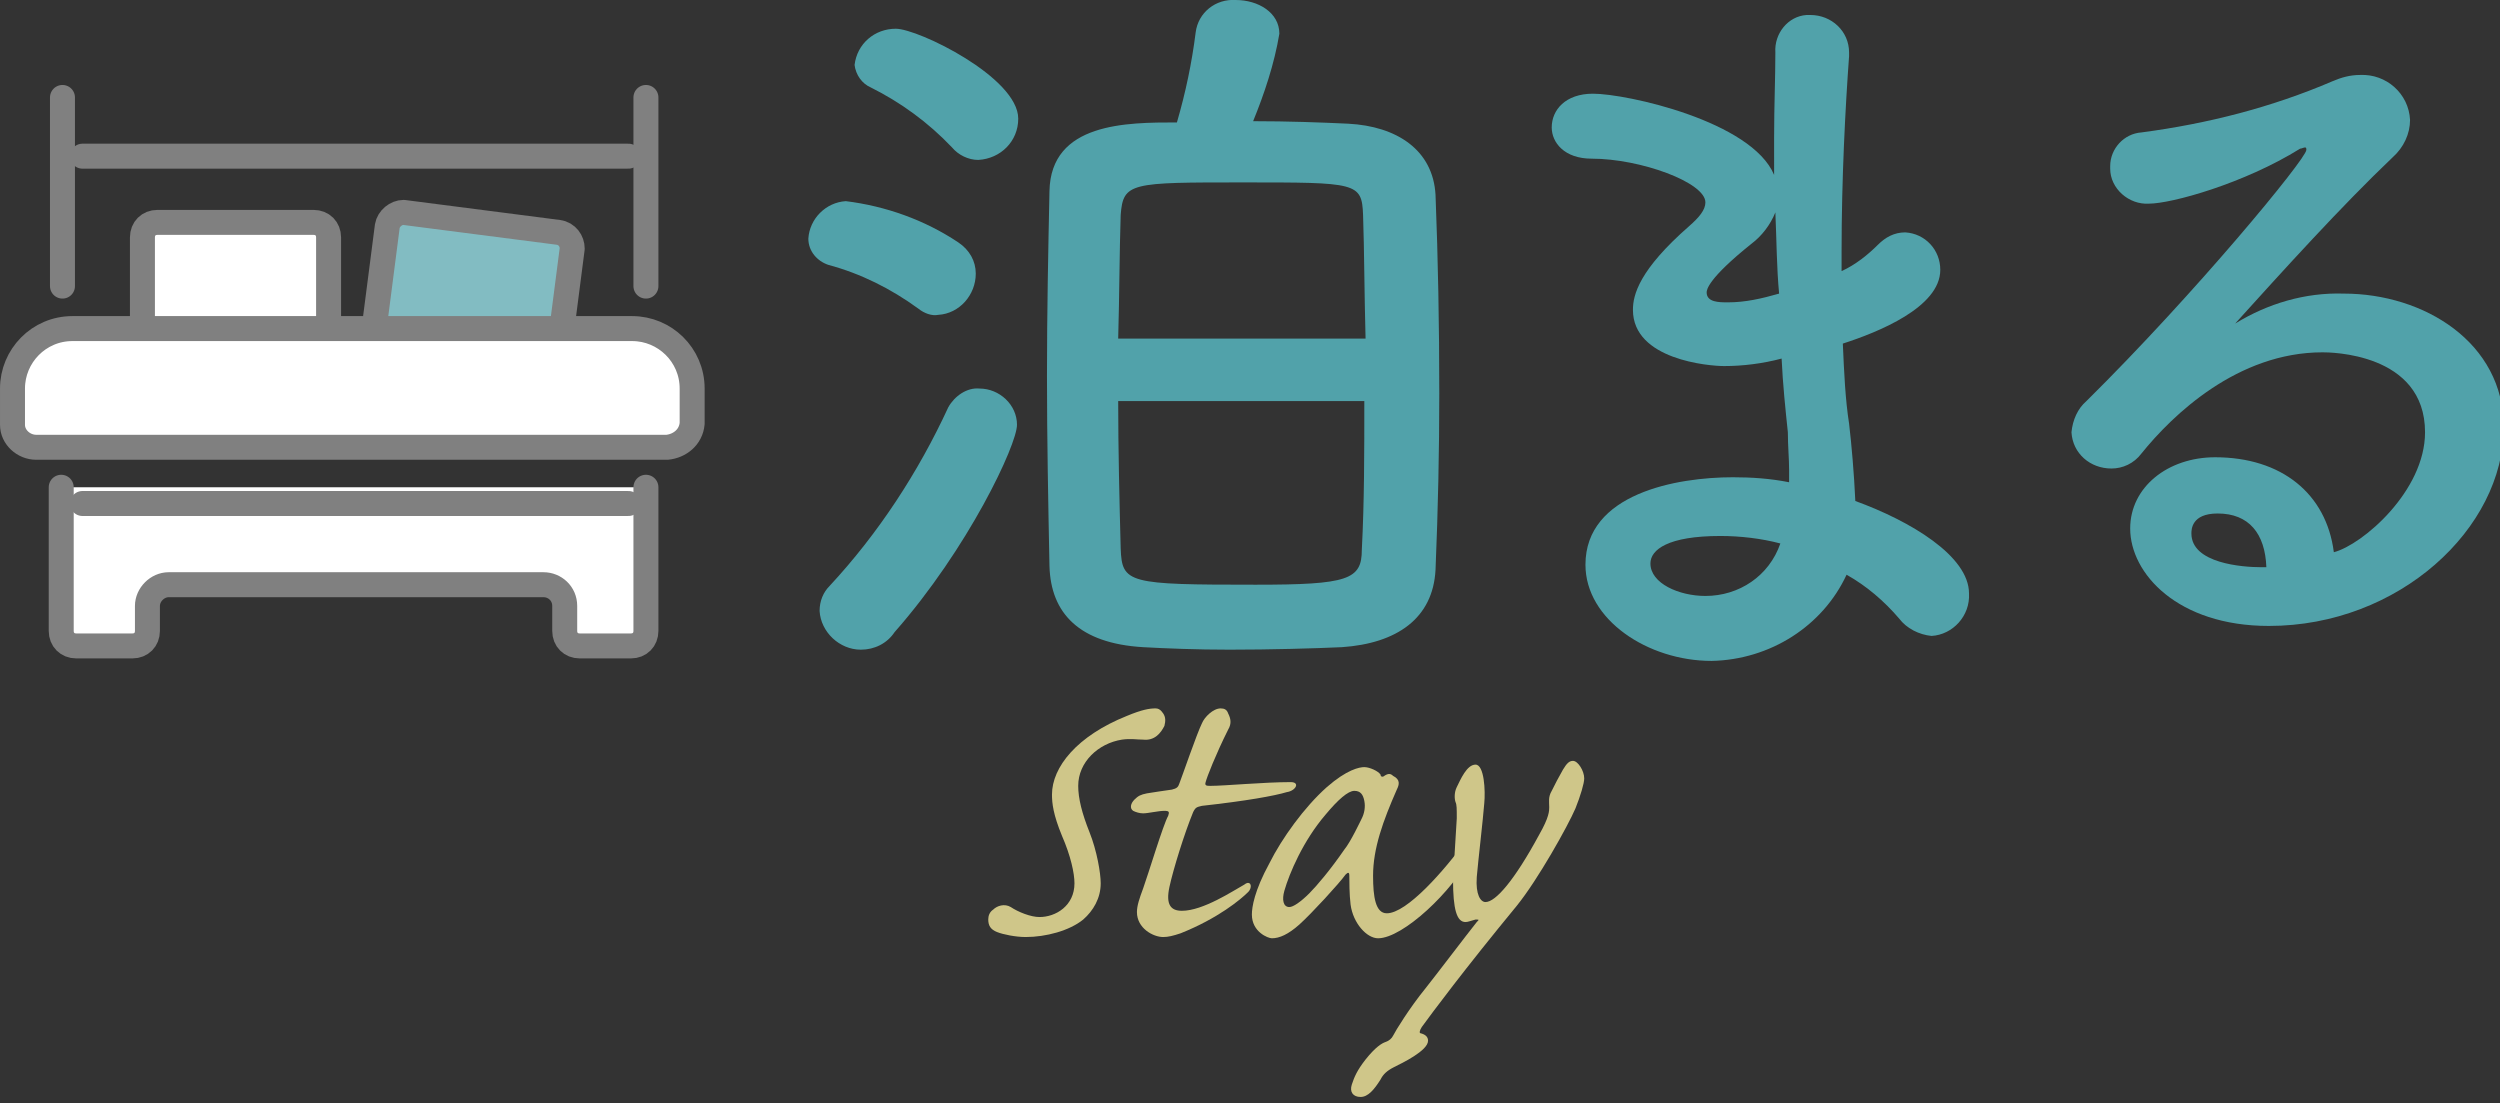 <?xml version="1.0" encoding="utf-8"?>
<!-- Generator: Adobe Illustrator 28.0.0, SVG Export Plug-In . SVG Version: 6.00 Build 0)  -->
<svg version="1.1" id="グループ_643" xmlns="http://www.w3.org/2000/svg" xmlns:xlink="http://www.w3.org/1999/xlink" x="0px"
	 y="0px" viewBox="0 0 200.1 88.3" style="enable-background:new 0 0 200.1 88.3;" xml:space="preserve">
<rect x="0" y="0" width="200.1" height="88.3" fill="#333333" stroke="none"/>
<style type="text/css">
	.st0{fill:#FFFFFF;}
	.st1{fill:none;stroke:#808080;stroke-width:1.999;stroke-linecap:round;stroke-linejoin:round;}
	.st2{fill:#82BCC2;}
	.st3{fill:#51A2AA;}
	.st4{fill:#CFC689;}
</style>
<g>
	<path id="パス_1225" class="st0" d="M51.7,39v11.5c0,0.7-0.5,1.2-1.2,1.2c0,0,0,0,0,0h-4.1c-0.7,0-1.2-0.5-1.2-1.2l0,0v-2
		c0-1-0.8-1.7-1.7-1.7h-30c-0.9,0-1.7,0.8-1.7,1.7v2c0,0.7-0.5,1.2-1.2,1.2c0,0,0,0,0,0H6.1c-0.7,0-1.2-0.5-1.2-1.2c0,0,0,0,0,0V39"
		/>
	<path id="パス_1226" class="st1" d="M51.7,39v11.5c0,0.7-0.5,1.2-1.2,1.2c0,0,0,0,0,0h-4.1c-0.7,0-1.2-0.5-1.2-1.2l0,0v-2
		c0-1-0.8-1.7-1.7-1.7h-30c-0.9,0-1.7,0.8-1.7,1.7v2c0,0.7-0.5,1.2-1.2,1.2c0,0,0,0,0,0H6.1c-0.7,0-1.2-0.5-1.2-1.2c0,0,0,0,0,0V39"
		/>
	<line id="線_83" class="st1" x1="6.6" y1="40.3" x2="50.3" y2="40.3"/>
	<line id="線_84" class="st1" x1="6.6" y1="12.5" x2="50.3" y2="12.5"/>
	<path id="パス_1227" class="st0" d="M12.6,17.8h12.5c0.7,0,1.2,0.5,1.2,1.2v0v9.3c0,0.7-0.5,1.2-1.2,1.2c0,0,0,0,0,0H12.6
		c-0.7,0-1.2-0.5-1.2-1.2c0,0,0,0,0,0V19C11.4,18.3,11.9,17.8,12.6,17.8C12.6,17.8,12.6,17.8,12.6,17.8"/>
	<path id="長方形_1367" class="st1" d="M12.6,17.8h12.5c0.7,0,1.2,0.5,1.2,1.2v9.3c0,0.7-0.5,1.2-1.2,1.2H12.6
		c-0.7,0-1.2-0.5-1.2-1.2c0,0,0,0,0,0V19C11.4,18.3,11.9,17.8,12.6,17.8C12.6,17.8,12.6,17.8,12.6,17.8z"/>
	<path id="パス_1228" class="st2" d="M43.3,30.3l-12.4-1.6c-0.6-0.1-1.1-0.7-1.1-1.3l1.2-9.3c0.1-0.6,0.7-1.1,1.3-1.1l12.4,1.6
		c0.6,0.1,1.1,0.7,1.1,1.3l-1.2,9.3C44.5,29.9,43.9,30.4,43.3,30.3C43.3,30.3,43.3,30.3,43.3,30.3"/>
	<path id="パス_1229" class="st1" d="M29.8,27.4l1.2-9.3c0.1-0.6,0.7-1.1,1.3-1.1l12.4,1.6c0.7,0.1,1.1,0.7,1.1,1.3c0,0,0,0,0,0
		l-1.2,9.3c-0.1,0.6-0.7,1.1-1.3,1.1l-12.4-1.6c-0.6,0-1.1-0.5-1.1-1.2C29.8,27.5,29.8,27.5,29.8,27.4z"/>
	<line id="線_85" class="st1" x1="5" y1="22.9" x2="5" y2="7.8"/>
	<line id="線_86" class="st1" x1="51.7" y1="7.8" x2="51.7" y2="22.9"/>
	<path id="パス_1230" class="st0" d="M53.4,35.8H2.9C1.9,35.8,1,35,1,34c0,0,0-0.1,0-0.1v-2.8c0-2.6,2.1-4.8,4.8-4.8c0,0,0,0,0,0
		h44.8c2.6,0,4.8,2.1,4.8,4.8c0,0,0,0,0,0v2.8C55.2,34.9,54.4,35.7,53.4,35.8"/>
	<path id="パス_1231" class="st0" d="M53.4,35.8H2.9C1.9,35.8,1,35,1,34c0,0,0-0.1,0-0.1v-2.8c0-2.6,2.1-4.8,4.8-4.8c0,0,0,0,0,0
		h44.8c2.6,0,4.8,2.1,4.8,4.8c0,0,0,0,0,0v2.8C55.3,35,54.4,35.7,53.4,35.8"/>
	<path id="パス_1232" class="st1" d="M53.4,35.8H2.9C1.9,35.8,1,35,1,34c0,0,0-0.1,0-0.1v-2.8c0-2.6,2.1-4.8,4.8-4.8c0,0,0,0,0,0
		h44.8c2.6,0,4.8,2.1,4.8,4.8c0,0,0,0,0,0v2.8C55.3,35,54.4,35.7,53.4,35.8z"/>
	<path id="パス_1243" class="st3" d="M73.5,24.7c-2.2-1.6-4.6-2.8-7.2-3.5c-0.9-0.3-1.6-1.1-1.6-2.1c0.1-1.6,1.4-2.9,3-3
		c3.2,0.4,6.3,1.5,9,3.3c0.9,0.6,1.4,1.5,1.4,2.5c0,1.7-1.3,3.2-3,3.3C74.6,25.3,74,25.1,73.5,24.7 M78.4,31.1c1.6,0,3,1.3,3,2.9
		c0,1.6-3.9,9.9-9.8,16.6C71,51.5,70,52,68.9,52c-1.7,0-3.2-1.4-3.3-3.1c0-0.8,0.3-1.5,0.8-2c3.9-4.2,7.1-9.1,9.5-14.3
		C76.4,31.7,77.4,31,78.4,31.1 M76.2,11.8c-1.9-2-4.1-3.6-6.5-4.8c-0.7-0.3-1.2-1-1.3-1.8c0.2-1.7,1.6-2.9,3.3-2.9
		c1.8,0,9.8,3.9,9.8,7.2c0,1.8-1.4,3.2-3.2,3.3C77.5,12.8,76.7,12.4,76.2,11.8 M107.9,9.9c3.9,0.2,6.8,2.1,7,5.7
		c0.2,5.1,0.3,10.4,0.3,15.9c0,4.6-0.1,9.3-0.3,14.1c-0.2,3.9-3.1,5.9-7.5,6.2c-2.2,0.1-5.7,0.2-9,0.2c-2.6,0-5.1-0.1-6.9-0.2
		c-5.1-0.3-7.4-2.7-7.5-6.5c-0.1-5-0.2-10.2-0.2-15.2c0-5.1,0.1-10.1,0.2-14.8c0.1-5.5,6.2-5.5,10.2-5.5c0.7-2.4,1.2-4.8,1.5-7.2
		C95.9,1,97.3-0.1,98.9,0c1.8,0,3.5,1,3.5,2.7c-0.4,2.4-1.2,4.8-2.1,7C103.1,9.7,105.8,9.8,107.9,9.9 M109.3,27.1
		c-0.1-3.6-0.1-7-0.2-9.9c-0.1-2.6-0.5-2.6-9.6-2.6c-9,0-9.6,0-9.8,2.6c-0.1,3-0.1,6.4-0.2,9.9H109.3z M89.5,32.1
		c0,3.9,0.1,8,0.2,11.8c0.1,2.8,0.6,2.9,10.8,2.9c7.4,0,8.5-0.4,8.5-2.8c0.2-3.8,0.2-7.8,0.2-11.9H89.5z"/>
	<path id="パス_1244" class="st3" d="M137,52.9c-5.1,0-10.1-3.3-10.1-7.7c0-5.7,7.3-7,11.8-7c1.5,0,3,0.1,4.5,0.4v-1
		c0-0.9-0.1-1.9-0.1-3c-0.2-1.9-0.4-3.8-0.5-5.9c-1.5,0.4-3.1,0.6-4.6,0.6c-1.2,0-7.3-0.5-7.3-4.5c0-1.2,0.5-3.2,4.5-6.7
		c0.8-0.7,1.3-1.3,1.3-1.9c0-1.6-5.2-3.5-9.1-3.5c-2.2,0-3.2-1.3-3.2-2.5c0-1.4,1.1-2.7,3.3-2.7c2.7,0,12.7,2.2,14.5,6.5V11
		c0-2.5,0.1-4.8,0.1-6.8c-0.1-1.5,1-2.9,2.5-3c0.1,0,0.2,0,0.3,0c1.7,0,3.1,1.3,3.1,3c0,0,0,0,0,0.1v0.2c-0.3,4.1-0.6,9.8-0.6,15.6
		v1.6c1.1-0.5,2.1-1.3,2.9-2.1c0.6-0.6,1.3-1,2.2-1c1.6,0.1,2.8,1.4,2.8,3c0,3-5,5-7.8,5.9c0.1,2.3,0.2,4.5,0.5,6.4
		c0.2,1.7,0.4,4,0.5,6.2c4.4,1.6,9.1,4.4,9.1,7.4c0.1,1.8-1.3,3.3-3,3.4c-1-0.1-2-0.6-2.6-1.4c-1.2-1.4-2.6-2.6-4.2-3.5
		C145.9,50.1,141.7,52.8,137,52.9 M137.7,42.9c-4.2,0-5.6,1.1-5.6,2.2c0,1.6,2.3,2.6,4.4,2.6c2.7,0,5.1-1.6,6-4.2
		C141,43.1,139.3,42.9,137.7,42.9 M142.1,17c-0.4,1-1.1,1.9-1.9,2.5c-3.5,2.8-3.6,3.7-3.6,3.9c0,0.8,1,0.8,1.7,0.8
		c1.4,0,2.7-0.3,4.1-0.7C142.2,21.4,142.2,19.2,142.1,17"/>
	<path id="パス_1245" class="st3" d="M194.1,34.6c0-6.4-7.7-6.4-8.2-6.4c-6.8,0-12,5-14.5,8.1c-0.6,0.8-1.5,1.2-2.4,1.2
		c-1.7,0-3.1-1.2-3.2-2.9c0.1-1,0.5-1.9,1.2-2.5c8.7-8.6,17.6-19.4,17.6-20.1c0-0.1,0-0.2-0.1-0.2c0,0,0,0,0,0
		c-0.1,0-0.3,0.1-0.4,0.1c-4.5,2.8-10.3,4.4-12.1,4.4c-1.6,0.1-3.1-1.2-3.1-2.8c0-0.1,0-0.1,0-0.2c0-1.4,1.1-2.6,2.5-2.7
		c5.3-0.7,10.4-2,15.3-4.1c0.7-0.3,1.4-0.5,2.2-0.5c2.1-0.1,3.9,1.5,4,3.6c0,1.1-0.5,2.2-1.4,3c-4.1,3.9-8.8,9.1-12.6,13.3
		c2.6-1.6,5.6-2.5,8.7-2.4c6.4,0,12.8,3.9,12.8,10.7c0,8.1-8.4,15.9-18.8,15.9c-7.3,0-11.1-4.2-11.1-7.8c0-3.3,3-5.7,6.8-5.7
		c5.3,0,8.9,2.9,9.5,7.6C189.1,43.6,194.1,39.3,194.1,34.6 M177.5,41.1c-2.1,0-2.1,1.3-2.1,1.6c0,2.4,4.1,2.7,5.6,2.7h0.4
		C181.3,42.7,180,41.1,177.5,41.1"/>
	<g>
		<path class="st4" d="M93.1,57.1c0.2,0.3,0.2,0.6,0.1,1c-0.3,0.6-0.8,1.2-1.7,1.1c-0.5,0-1-0.1-1.7,0c-1.9,0.3-3.5,1.8-3.5,3.7
			c0,1,0.3,2.2,0.9,3.7s0.9,3.3,0.9,4.1c0,1.2-0.6,2.2-1.4,2.9c-1.1,0.9-3,1.4-4.6,1.4c-0.8,0-1.8-0.2-2.3-0.4
			c-0.5-0.2-0.7-0.5-0.7-1c0-0.3,0.1-0.6,0.4-0.8c0.3-0.3,0.9-0.5,1.4-0.2c0.6,0.4,1.6,0.8,2.3,0.8c1.3,0,2.8-0.9,2.8-2.7
			c0-0.8-0.3-2.2-1-3.8c-0.7-1.7-0.8-2.6-0.8-3.3c0-2.2,2-4.7,6-6.3c1.2-0.5,1.8-0.6,2.3-0.6C92.7,56.7,92.9,56.8,93.1,57.1z"/>
		<path class="st4" d="M99.6,70.8c0.5-0.4,0.7,0.2,0.3,0.6c-0.6,0.6-2.4,2.1-5.4,3.3c-0.6,0.2-1,0.3-1.4,0.3c-0.8,0-2.1-0.7-2.1-2
			c0-0.5,0.2-1.1,0.5-1.9c0.4-1.1,1.6-5.1,2-5.8c0.1-0.3,0.1-0.4-0.3-0.4c-0.5,0-1.3,0.2-1.7,0.2c-0.3,0-0.6-0.1-0.8-0.2
			c-0.3-0.2-0.2-0.6,0.1-0.9c0.3-0.3,0.5-0.4,1-0.5c0.6-0.1,1.3-0.2,2-0.3c0.4-0.1,0.5-0.2,0.6-0.5c0.2-0.5,1.4-4,1.8-4.8
			c0.2-0.5,0.9-1.2,1.5-1.2c0.3,0,0.5,0.1,0.6,0.4c0.2,0.4,0.3,0.8,0,1.3c-1,2-1.7,3.8-1.8,4.2c-0.1,0.3,0.1,0.3,0.4,0.3
			c1.1,0,4.3-0.3,6.4-0.3c0.8,0,0.4,0.7-0.3,0.8c-1,0.3-3.2,0.7-6.8,1.1c-0.4,0.1-0.5,0.1-0.7,0.5c-0.7,1.7-1.6,4.6-1.9,6
			s0.1,1.9,1,1.9C96.3,72.9,98.7,71.3,99.6,70.8z"/>
		<path class="st4" d="M110.5,62c0,0.2,0.2,0.2,0.3,0.1c0.3-0.2,0.5-0.2,0.7,0c0.6,0.3,0.5,0.7,0.3,1.1c-1.1,2.5-1.9,4.7-1.9,6.9
			c0,1.7,0.2,3,1.1,3c1.6,0,4.6-3.4,6.4-5.9c0.2-0.4,0.6-0.3,0.6,0c0,0.3-0.1,0.8-0.3,1.3c-1.4,2.8-5.4,6.6-7.4,6.6
			c-0.9,0-2-1.2-2.2-2.7c-0.1-0.8-0.1-1.9-0.1-2.3c0-0.3-0.1-0.3-0.3-0.1c-0.5,0.7-2.7,3.1-3.7,4c-0.9,0.8-1.6,1.1-2.2,1.1
			c-0.3,0-1.6-0.5-1.6-1.9c0-0.6,0.2-1.9,1.4-4.1c1-2,2.8-4.5,4.6-6.1c1.6-1.4,2.6-1.6,3-1.6S110.3,61.7,110.5,62z M106.1,65.2
			c-1.8,2.1-2.9,4.7-3.3,6.1c-0.2,0.7-0.1,1.3,0.4,1.3c0.3,0,0.9-0.4,1.6-1.1c0.6-0.6,1.7-1.9,2.8-3.5c0.5-0.6,1.3-2.3,1.4-2.5
			c0.2-0.4,0.3-0.9,0.2-1.4s-0.3-0.8-0.8-0.8C107.9,63.3,107.1,64,106.1,65.2z"/>
		<path class="st4" d="M116.6,65.5c0-0.8,0-1.1-0.1-1.3c-0.1-0.3-0.1-0.8,0.1-1.2c0.3-0.6,0.8-1.8,1.5-1.8c0.7,0,0.8,2.1,0.7,3.1
			c-0.1,1.3-0.5,4.7-0.6,5.9c-0.1,1.4,0.3,2,0.7,2c0.8,0,2.3-1.7,4.3-5.4c0.8-1.4,0.8-1.9,0.8-2.2c0-0.4-0.1-0.8,0.2-1.3
			c0.3-0.6,0.5-1,0.9-1.7c0.3-0.5,0.5-0.7,0.8-0.7c0.4,0,0.9,0.8,0.9,1.4c0,0.4-0.3,1.4-0.7,2.4c-0.6,1.4-3,5.7-4.7,7.8
			c-4.2,5.1-6.8,8.6-7.6,9.7c-0.2,0.3-0.2,0.5-0.1,0.5c0.4,0.1,0.6,0.3,0.6,0.6c0,0.8-2.1,1.8-2.7,2.1c-0.6,0.3-0.9,0.6-1.1,1
			c-0.5,0.8-1,1.4-1.6,1.4c-0.6,0-0.9-0.4-0.7-1c0.2-0.6,0.4-1.1,1.1-2c0.8-1,1.3-1.3,1.6-1.4c0.3-0.1,0.5-0.3,0.6-0.5
			c0.2-0.4,1.3-2.2,2.6-3.8c0.8-1,3.3-4.3,4.1-5.3c0.2-0.2,0.2-0.2-0.1-0.2c-0.4,0.1-0.6,0.2-0.8,0.2c-0.7,0-1-1-1-3.4L116.6,65.5z"
			/>
	</g>
</g>
</svg>
